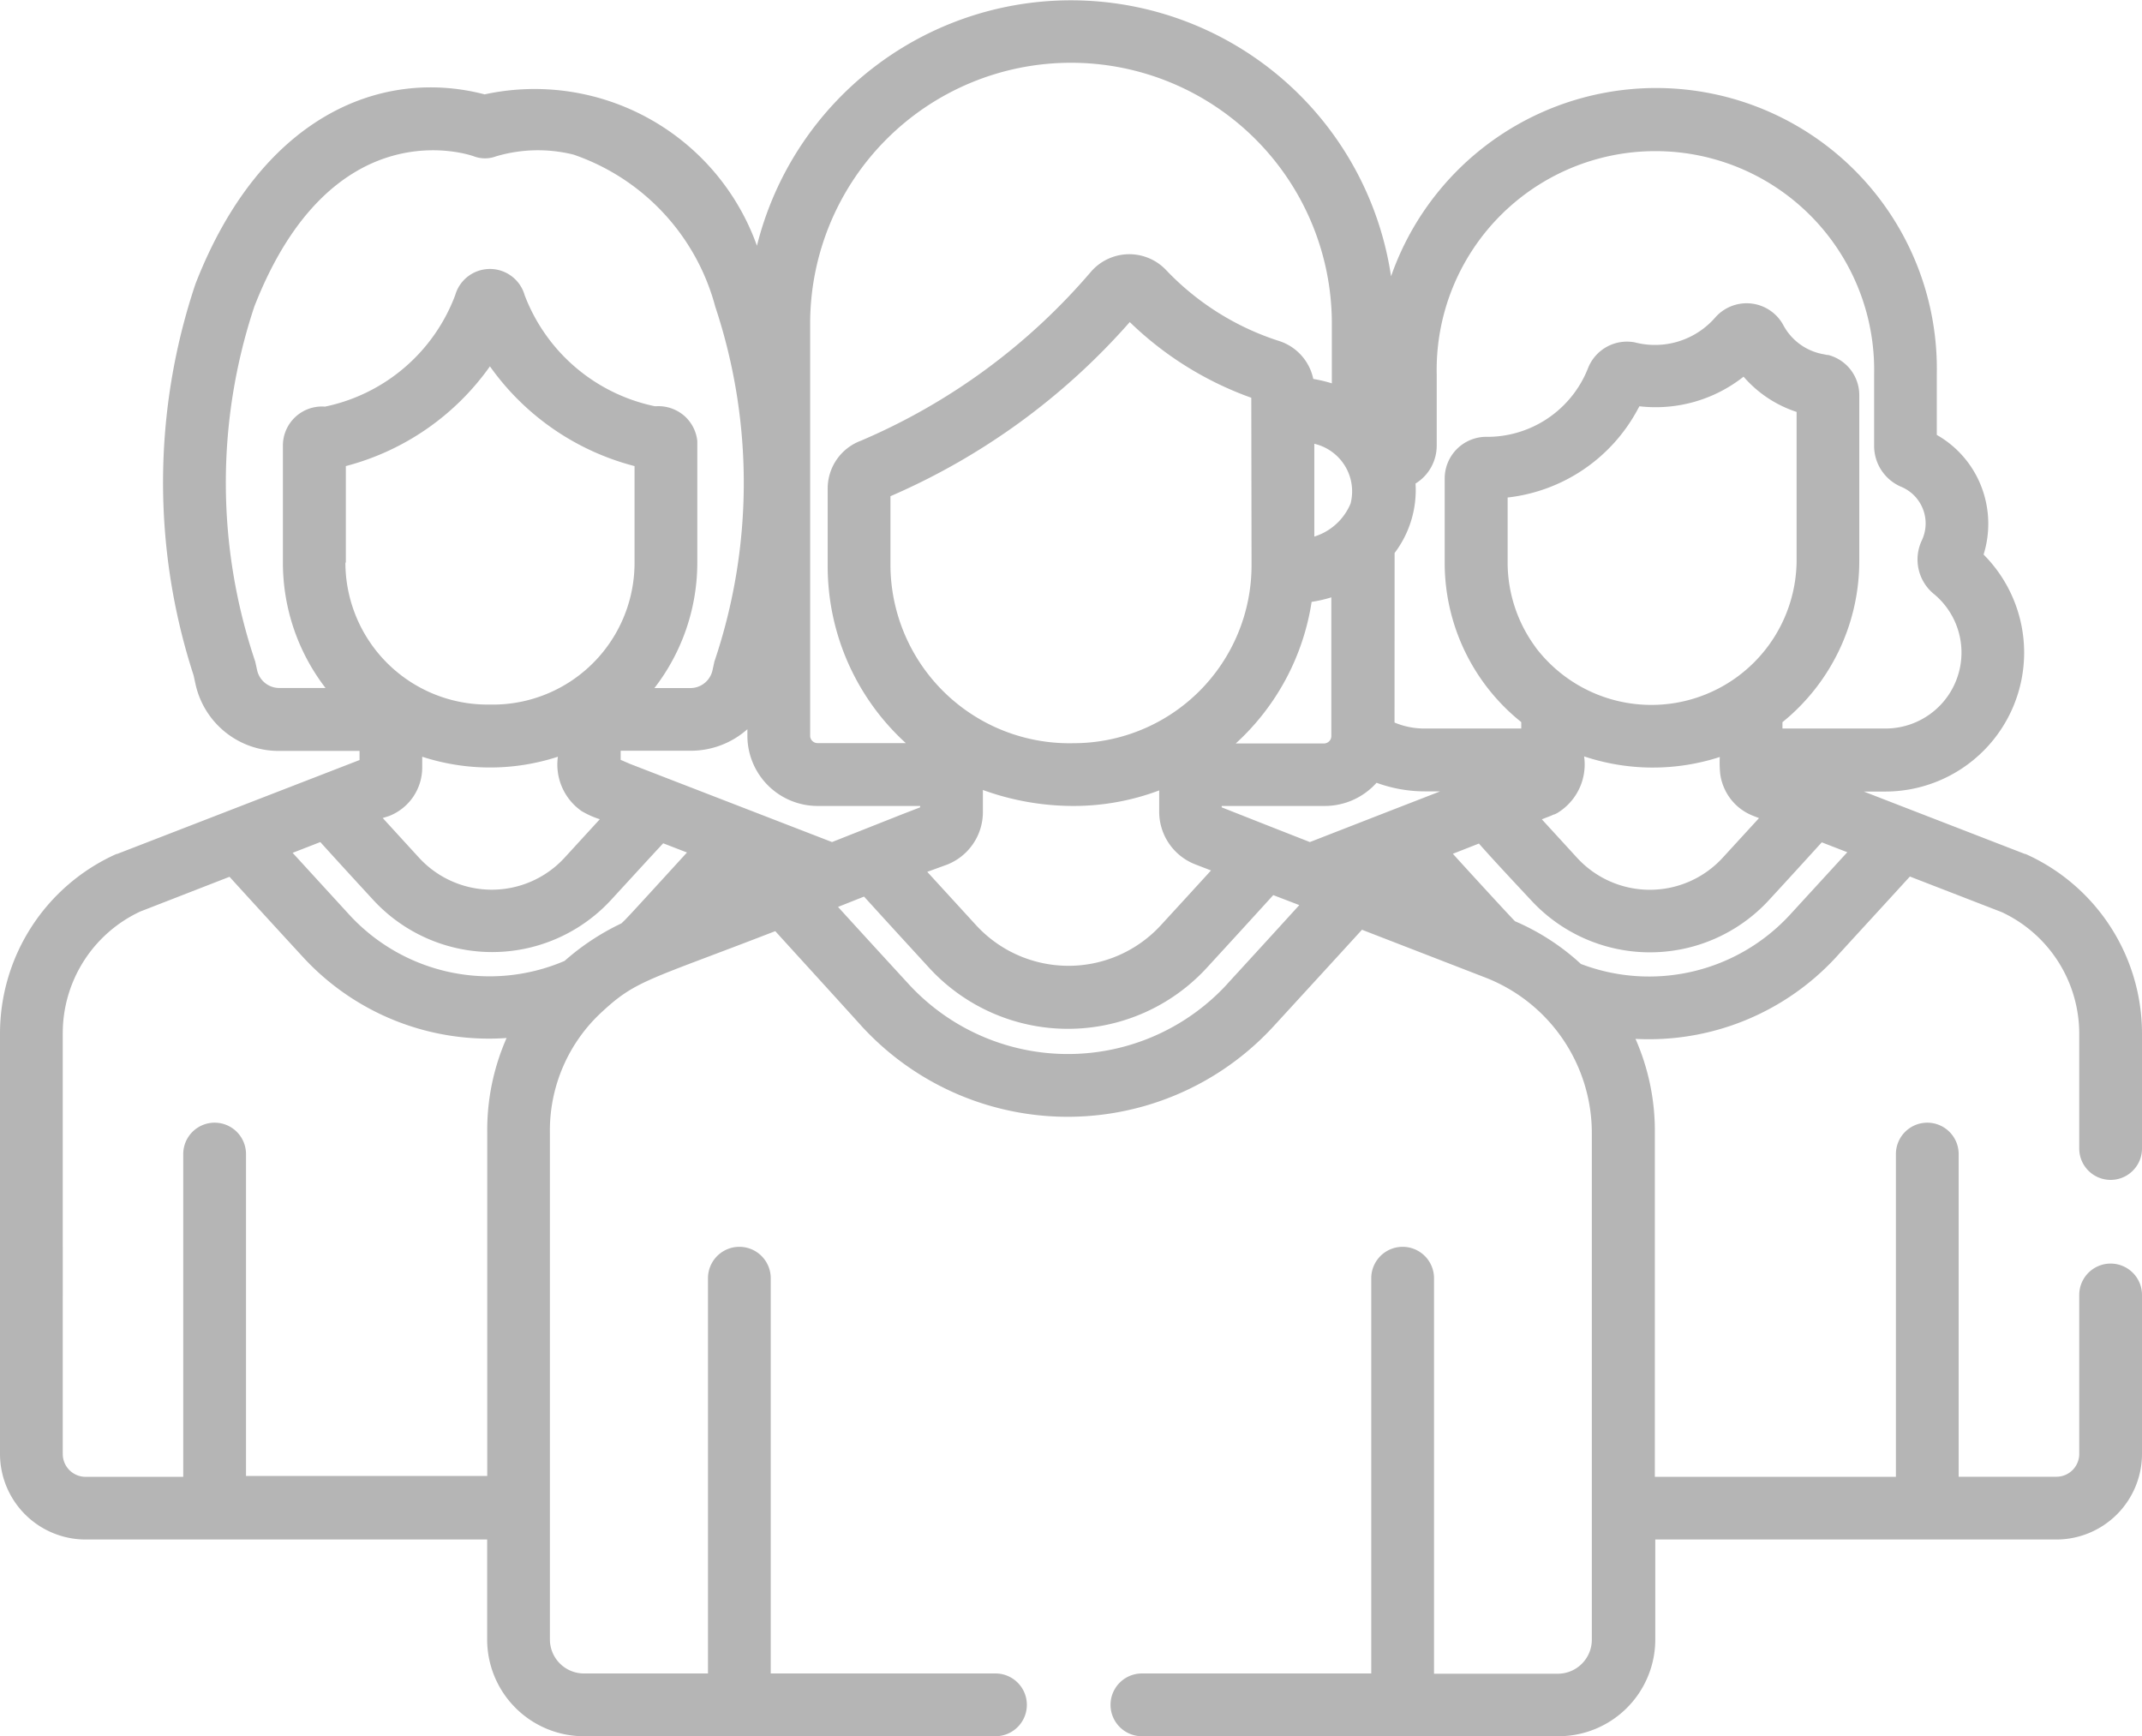 <svg xmlns="http://www.w3.org/2000/svg" width="24.676" height="20" viewBox="0 0 24.676 20">
  <path id="women" d="M.986,17.734H5.612v1.151A1.115,1.115,0,0,0,6.726,20h4.742a.361.361,0,1,0,0-.723H8.879V14.724a.361.361,0,0,0-.723,0v4.553H6.726a.392.392,0,0,1-.391-.391V13.052a1.855,1.855,0,0,1,.613-1.408c.385-.355.538-.358,1.983-.918.308.339.644.706,1,1.1a3.22,3.22,0,0,0,4.737,0c.367-.4.709-.773,1.022-1.116l1.43.554h0a1.923,1.923,0,0,1,1.218,1.792v5.833a.392.392,0,0,1-.391.391H16.52V14.724a.361.361,0,1,0-.723,0v4.553H13.155a.361.361,0,1,0,0,.723h4.8a1.115,1.115,0,0,0,1.114-1.114V17.734H23.69a.987.987,0,0,0,.986-.986V14.917a.361.361,0,1,0-.723,0v1.831a.263.263,0,0,1-.263.263H22.564V13.294a.361.361,0,1,0-.723,0v3.718H19.064V13.052a2.63,2.63,0,0,0-.223-1.085,2.93,2.93,0,0,0,2.308-.938c.3-.329.588-.641.853-.932l1.058.41a1.546,1.546,0,0,1,.893,1.4V13.23a.361.361,0,1,0,.723,0V11.906a2.267,2.267,0,0,0-1.342-2.069l-.007,0-1.856-.719h.254a1.6,1.6,0,0,0,1.126-2.73,1.188,1.188,0,0,0-.024-.778,1.168,1.168,0,0,0-.515-.6V4.312a3.234,3.234,0,0,0-6.287-1.129A3.728,3.728,0,0,0,8.72,2.831,2.719,2.719,0,0,0,5.583,1.087C4.378.774,3,1.348,2.252,3.27A7.19,7.19,0,0,0,2.23,7.779l.022.1a.98.98,0,0,0,.962.771h.928v.105l-1.528.592-1.265.49-.007,0A2.267,2.267,0,0,0,0,11.906v4.842A.987.987,0,0,0,.986,17.734Zm13.153-6.4a2.492,2.492,0,0,1-3.673,0c-.286-.311-.558-.608-.812-.887l.3-.119c.221.244.473.519.752.823a2.171,2.171,0,0,0,3.194,0c.284-.309.541-.59.768-.84l.3.115C14.71,10.71,14.432,11.014,14.139,11.333Zm.279-4.818a2.05,2.05,0,0,1-2.042,2.045H12.37a2.061,2.061,0,0,1-2.112-2.045v-.8a7.787,7.787,0,0,0,2.757-2.006,3.888,3.888,0,0,0,1.4.872Zm.692.417h0a1.508,1.508,0,0,0,.227-.052h0v1.6a.085.085,0,0,1-.085.083H14.236A2.776,2.776,0,0,0,15.11,6.933Zm-4.2,3.027a.651.651,0,0,0,.413-.6V9.1a3.056,3.056,0,0,0,1.052.184,2.8,2.8,0,0,0,.979-.179v.251a.651.651,0,0,0,.413.6l.184.071c-.177.194-.37.405-.577.63a1.445,1.445,0,0,1-2.13,0l-.562-.614Zm9.709.579a2.206,2.206,0,0,1-2.407.565,2.678,2.678,0,0,0-.759-.492c-.071-.07-.647-.7-.716-.777l.3-.118c.177.2.377.413.6.652a1.863,1.863,0,0,0,2.741,0c.224-.243.428-.467.609-.666l.294.114Zm-.8-1.615v.005a.594.594,0,0,0,.036.13.6.6,0,0,0,.34.338l.069.027-.419.457a1.138,1.138,0,0,1-1.677,0l-.406-.443.105-.041.036-.016.006,0,.028-.014.012-.007h0l.015-.01a.653.653,0,0,0,.285-.637,2.5,2.5,0,0,0,1.563.007A1.273,1.273,0,0,0,19.818,8.924Zm-2.13-1.47a1.646,1.646,0,0,1-.321-.965s0-.005,0-.008v-.75a1.948,1.948,0,0,0,1.5-1.018l.018-.033a1.634,1.634,0,0,0,1.2-.341,1.372,1.372,0,0,0,.611.406V6.465A1.673,1.673,0,0,1,17.688,7.454ZM16.066,6.37a1.2,1.2,0,0,0,.241-.8.512.512,0,0,0,.244-.438V4.311a2.52,2.52,0,1,1,5.039,0v.824a.512.512,0,0,0,.313.473.457.457,0,0,1,.237.616.513.513,0,0,0,.137.617.875.875,0,0,1-.552,1.551H20.534V8.319a2.387,2.387,0,0,0,.885-1.854V4.553a.477.477,0,0,0-.358-.464l-.008,0h-.005l-.038-.008a.653.653,0,0,1-.471-.345.481.481,0,0,0-.78-.078.92.92,0,0,1-.925.286.482.482,0,0,0-.541.3,1.248,1.248,0,0,1-1.187.788.48.48,0,0,0-.463.481V6.48c0,.005,0,.011,0,.016a2.35,2.35,0,0,0,.882,1.822v.074h-1.11a.883.883,0,0,1-.35-.069Zm.35,2.746h.175l-.608.236h0L15.09,9.7,14.7,9.547h0L14.074,9.3V9.284h1.184a.8.8,0,0,0,.6-.267A1.623,1.623,0,0,0,16.416,9.116ZM15.559,5.8a.667.667,0,0,1-.418.381V5.112A.563.563,0,0,1,15.559,5.8ZM9.333,3.728a3.005,3.005,0,0,1,6.01,0v.688a1.614,1.614,0,0,0-.214-.051.584.584,0,0,0-.4-.439,3.1,3.1,0,0,1-1.3-.82.584.584,0,0,0-.859.022A7.2,7.2,0,0,1,9.917,5.077a.587.587,0,0,0-.382.548v.89a2.757,2.757,0,0,0,.9,2.045H9.418a.085.085,0,0,1-.085-.085V3.728Zm.085,5.556H10.6V9.3l-.207.08L9.585,9.7,7.259,8.8,7.15,8.753V8.648h.8A.982.982,0,0,0,8.61,8.4v.08A.809.809,0,0,0,9.418,9.284Zm-6.2-1.359a.261.261,0,0,1-.256-.205l-.022-.1a6.436,6.436,0,0,1-.01-4.089c.894-2.287,2.466-1.753,2.53-1.73a.362.362,0,0,0,.254,0,1.7,1.7,0,0,1,.893-.02A2.545,2.545,0,0,1,8.24,3.533a6.433,6.433,0,0,1-.01,4.088l-.022.1a.261.261,0,0,1-.256.205H7.539a2.363,2.363,0,0,0,.494-1.444V5.126c0-.015,0-.031,0-.046a.449.449,0,0,0-.139-.28.455.455,0,0,0-.325-.121H7.541A2.052,2.052,0,0,1,6.044,3.4a.416.416,0,0,0-.8,0,2.046,2.046,0,0,1-1.5,1.284.45.45,0,0,0-.485.447V6.481A2.366,2.366,0,0,0,3.75,7.925Zm.766-1.444V5.369A2.946,2.946,0,0,0,5.644,4.22,2.946,2.946,0,0,0,7.31,5.369V6.481A1.633,1.633,0,0,1,5.64,8.116,1.638,1.638,0,0,1,3.979,6.481ZM6.7,9.343a1.01,1.01,0,0,0,.21.094l-.406.443a1.138,1.138,0,0,1-1.677,0l-.418-.457L4.482,9.4a.6.6,0,0,0,.382-.558V8.717a2.526,2.526,0,0,0,1.563,0A.653.653,0,0,0,6.7,9.343ZM3.69,9.7c.181.2.385.423.609.666a1.863,1.863,0,0,0,2.741,0c.22-.239.419-.457.6-.652l.274.106c-.716.784-.7.765-.756.817a2.79,2.79,0,0,0-.654.432,2.194,2.194,0,0,1-2.482-.534l-.651-.711Zm-2.967,2.2a1.546,1.546,0,0,1,.893-1.4l1.028-.4c.26.286.542.594.842.92a2.909,2.909,0,0,0,2.35.937,2.631,2.631,0,0,0-.223,1.086v3.959H2.834V13.294a.361.361,0,0,0-.723,0v3.718H.986a.263.263,0,0,1-.263-.263Zm0,0" fill="#b5b5b5"/>
</svg>
